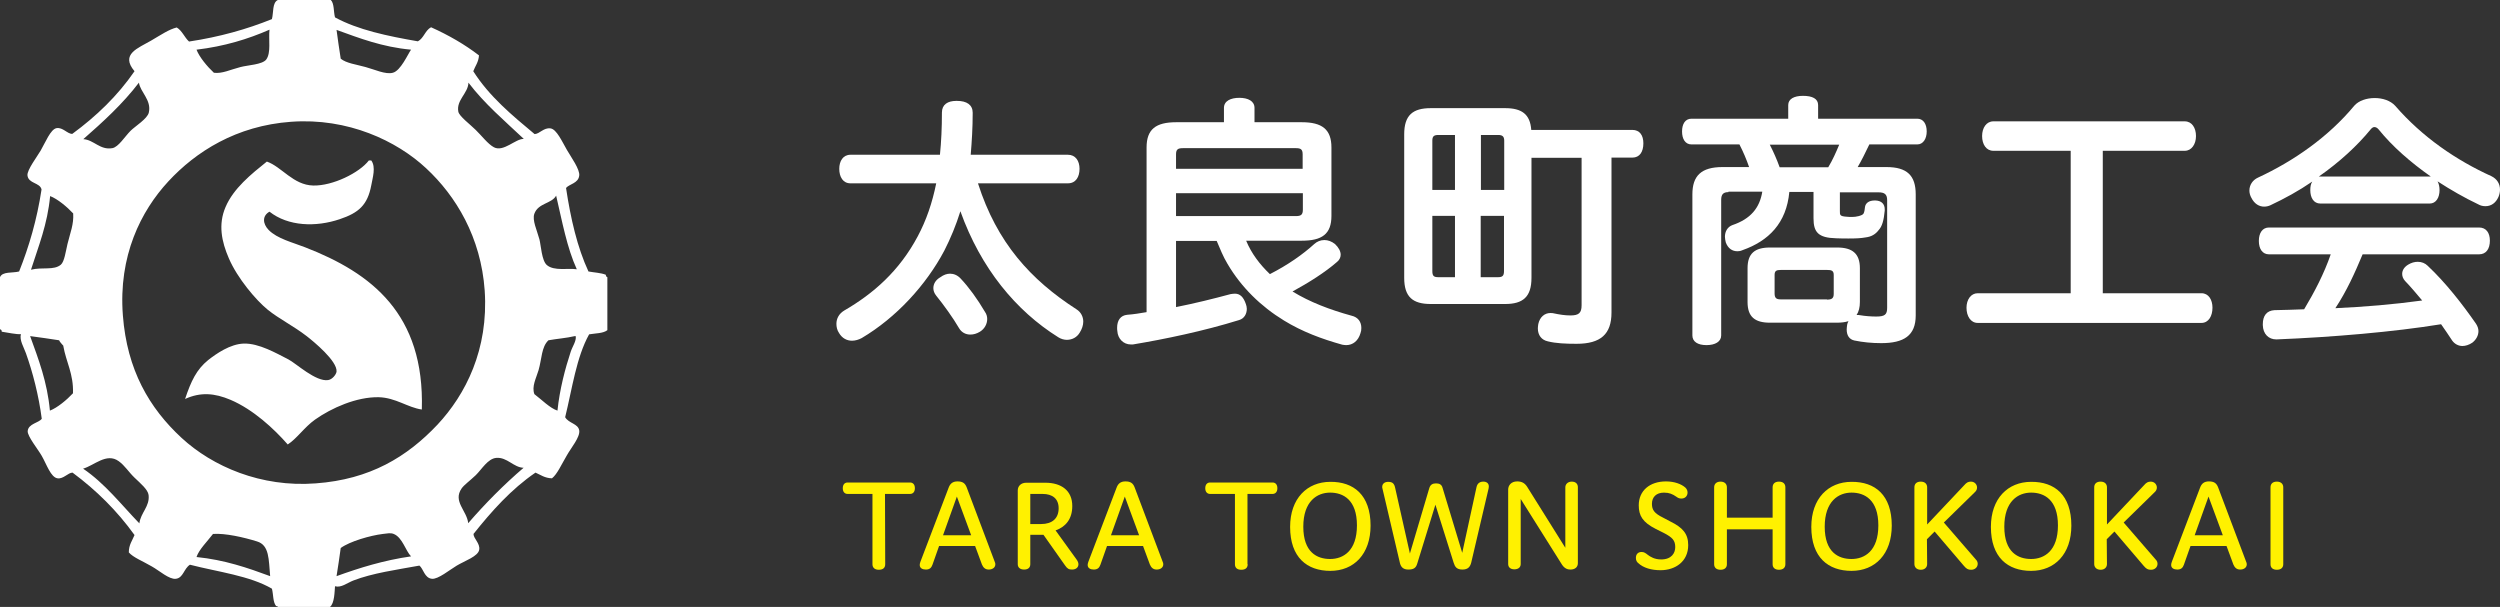 <?xml version="1.0" encoding="utf-8"?>
<!-- Generator: Adobe Illustrator 24.2.0, SVG Export Plug-In . SVG Version: 6.00 Build 0)  -->
<svg version="1.1" id="レイヤー_1" xmlns="http://www.w3.org/2000/svg" xmlns:xlink="http://www.w3.org/1999/xlink" x="0px"
	 y="0px" viewBox="0 0 1137.3 276.1" style="enable-background:new 0 0 1137.3 276.1;" xml:space="preserve">
<rect x="0" y="0" width="1137.3" height="276.1" fill="#333333" stroke="none"/>
<style type="text/css">
	.st0{fill:#FFFFFF;}
	.st1{fill:#FFF100;}
	.st2{fill-rule:evenodd;clip-rule:evenodd;fill:#FFFFFF;}
</style>
<g>
	<g>
		<path class="st0" d="M444.9,83.4c8.6,27,24,43.9,44.8,57.3c2.1,1.3,3.1,3.5,3.1,5.6c0,1.7-0.6,3.4-1.6,5c-1.3,2.2-3.5,3.3-5.9,3.3
			c-1.2,0-2.7-0.4-3.9-1.2c-19.2-12-35.2-31.3-44.5-57.3c-2,6.4-4.4,12.2-7.3,17.9c-8.3,15.7-21.9,30.5-37.6,39.8
			c-1.3,0.7-2.9,1.2-4.4,1.2c-2.3,0-4.5-1.1-5.9-3.5c-0.9-1.3-1.2-2.8-1.2-4.2c0-2.4,1.2-4.6,3.5-6c13.3-7.7,25.1-18,33.5-33.8
			c3.9-7.3,6.6-15.2,8.4-24.1h-39c-3.4,0-5.1-2.9-5.1-6.6c0-3.5,1.7-6.4,5.1-6.4h40.7c0.6-5.9,0.9-12.2,0.9-19.2
			c0-3.7,2.7-5.3,6.5-5.3c0.1,0,0.2,0,0.4,0c4.4,0,7.1,1.8,7.1,5.4c0,6.9-0.4,13.1-0.9,19.1h44.2c3.5,0,5.3,2.8,5.3,6.4
			c0,3.7-1.7,6.6-5.3,6.6H444.9z M432.2,124.5c1.7,0,3.4,0.7,4.8,2.2c3.7,3.9,7.7,9.4,11.1,15.2c0.7,1,1,2.1,1,3.2
			c0,2.3-1.2,4.5-3.3,5.8c-1.5,0.9-2.9,1.3-4.4,1.3c-2.1,0-4-1-5.1-2.9c-2.8-4.8-7-10.6-10.4-14.8c-0.9-1.1-1.3-2.3-1.3-3.4
			c0-2,1.1-3.8,3.2-5C429.3,125,430.8,124.5,432.2,124.5z"/>
		<path class="st0" d="M566.9,109.5c2.4,5.8,6.2,10.8,10.8,15.2c8.2-4.2,14.9-8.9,20.2-13.7c1.2-1.1,2.8-1.8,4.6-1.8
			c1.6,0,3.3,0.6,4.8,1.8c1.7,1.6,2.6,3.3,2.6,4.9c0,1.2-0.6,2.4-1.6,3.2c-5.6,4.9-13,9.5-20.3,13.5c7.8,4.8,17,8.3,26.8,11
			c3.1,0.7,4.5,2.9,4.5,5.6c0,0.9-0.1,1.6-0.4,2.4c-1,3.4-3.4,5.4-6.5,5.4c-0.6,0-1.2-0.1-1.8-0.2c-9.3-2.6-18.2-5.9-26.5-11
			c-10.5-6.4-19.5-15.2-25.7-25.8c-2-3.3-3.4-6.9-4.9-10.4H535v30.1c8.6-1.7,17-3.8,24.8-5.9c0.7-0.1,1.3-0.2,2-0.2
			c2.3,0,3.9,1.5,5,4.8c0.2,0.6,0.4,1.3,0.4,2.1c0,2.2-1.1,4.4-3.5,5.1c-16.1,5-33.9,8.7-48.3,11.1c-0.4,0-0.6,0-1,0
			c-3.3,0-5.9-2.6-6.1-6.1c-0.1-0.5-0.1-1-0.1-1.5c0-3.3,1.5-5.6,4.6-5.9c2.9-0.2,5.9-0.7,8.8-1.2V67.1c0-8.3,4.2-11.5,13.5-11.5
			h21.7v-6.5c0-3.2,3.1-4.6,7-4.6c4,0,6.9,1.5,6.9,4.6v6.5h21.5c9.2,0,13.5,3.2,13.5,11.5v31.1c0,8.3-4.3,11.3-13.5,11.3H566.9z
			 M592.6,70.2c0-2.3-0.9-2.8-3.1-2.8h-51.3c-2.3,0-3.2,0.5-3.2,2.8v6.6h57.6L592.6,70.2L592.6,70.2z M535,87.9v10.4h54.6
			c2.2,0,3.1-0.6,3.1-2.9v-7.5H535z"/>
		<path class="st0" d="M696.7,71.8v54.6c0,8.7-3.9,11.9-12,11.9h-33.8c-8.2,0-12.1-3.2-12.1-11.9V61.1c0-8.7,3.9-11.9,12.1-11.9
			h33.8c7.5,0,11.4,2.7,11.9,9.9h46c3.3,0,5,2.4,5,6.1c0,3.9-1.7,6.5-5,6.5h-9.5v70.5c0,9.8-4.9,14.2-15.9,14.2c-5,0-9.4-0.2-13-1.1
			c-2.9-0.6-4.6-2.8-4.6-5.9c0-0.6,0.1-1.3,0.2-2c0.7-3.2,2.9-5,5.5-5c0.5,0,1,0,1.3,0.1c2.8,0.6,5.3,1,7.8,1c3.8,0,5.1-1.1,5.1-4.6
			V71.8H696.7z M661.9,61.4h-7.5c-2.1,0-2.8,0.6-2.8,2.6v22.4h10.3V61.4z M661.9,98.2h-10.3v25.1c0,2.3,0.7,2.8,2.8,2.8h7.5V98.2z
			 M684.3,64c0-2-0.9-2.6-2.8-2.6h-7.8v25h10.6V64z M681.4,126.1c2,0,2.8-0.5,2.8-2.8V98.2h-10.6v27.9H681.4z"/>
		<path class="st0" d="M786.3,87.4c-2.3,0-3.3,1-3.3,3.5v61.7c0,2.8-2.7,4.4-6.7,4.4s-6.4-1.6-6.4-4.4V88.4c0-8.4,4-12.4,13.7-12.4
			h12.1c-1.2-3.5-2.7-7-4.4-10.3h-21.8c-2.8,0-4.3-2.4-4.3-5.9s1.5-5.8,4.3-5.8h44v-6.2c0-2.8,2.7-4.2,6.7-4.2
			c4.3,0,6.9,1.3,6.9,4.2V54h45.1c2.7,0,4.3,2.3,4.3,5.8c0,3.3-1.6,5.9-4.3,5.9h-21.8c-1.6,3.4-3.7,7.6-5.3,10.3h13.1
			c9.4,0,13.3,3.9,13.3,12.4v55.1c0,9.2-5.4,12.6-15.7,12.6c-4.3,0-8.3-0.4-12.2-1.2c-2.3-0.5-3.5-2.3-3.5-5c0-0.6,0.1-1.3,0.2-2.1
			c0.1-0.7,0.4-1.2,0.6-1.7c-1.5,0.5-3.3,0.7-5.4,0.7h-30.3c-6.9,0-10.2-2.7-10.2-9.4V122c0-6.7,3.3-9.4,10.2-9.4h30.6
			c6.9,0,10.3,2.8,10.3,9.4v15.4c0,2.4-0.5,4.4-1.5,5.9c0.1,0,0.4,0,0.5,0c0.4,0,0.7,0,1.1,0.1c2.3,0.4,5.1,0.6,7.3,0.6
			c4,0,5-0.9,5-4V91c0-2.6-1.2-3.5-3.9-3.5H837V96c0,1.8-0.1,2.4,3.2,2.6c0.9,0.1,1.6,0.1,2.2,0.1c1.1,0,2-0.1,3.2-0.4
			c1.3-0.4,1.8-0.6,2.2-1.2c0.4-0.9,0.5-1.8,0.6-2.8c0.2-1.8,1.7-3.1,4.4-3.1c0.1,0,0.2,0,0.4,0c2.8,0.1,4.2,1.7,4.2,4
			c0,0.1,0,0.4,0,0.6c-0.4,4.4-1.2,7.2-2.7,8.8c-1.5,2-3.4,3.1-6,3.4c-2.2,0.4-4.5,0.5-7.8,0.5c-1.6,0-3.4,0-5.6-0.1
			c-8.2-0.2-10.3-2.8-10.3-9.1v-12h-11c-1.3,14.2-9.4,22.3-21.3,26.5c-0.9,0.4-1.6,0.5-2.3,0.5c-2.4,0-4.3-1.3-5.3-4
			c-0.2-0.9-0.4-1.7-0.4-2.6c0-2.4,1.2-4.5,3.4-5.3c8.3-2.8,12.4-7.8,13.6-15.2h-15.4V87.4z M831.7,76.1c2-3.3,3.5-6.7,5-10.3h-31.6
			c1.7,3.3,3.2,6.7,4.5,10.3H831.7z M831.1,136.3c2.1,0,3.1-0.5,3.1-2.6v-8.6c0-2-1-2.3-3.1-2.3h-20.9c-2.1,0-2.9,0.4-2.9,2.3v8.4
			c0,2.2,0.9,2.7,2.9,2.7h20.9V136.3z"/>
		<path class="st0" d="M906.8,68.6c-3.2,0-5.1-2.9-5.1-6.7s2-6.7,5.1-6.7h87.1c3.2,0,5.1,2.9,5.1,6.7c0,3.7-2,6.7-5.1,6.7h-37.3
			v64.8h44.9c3.2,0,5,2.9,5,6.6c0,3.8-1.8,6.9-5,6.9H899.7c-3.2,0-5.1-3.1-5.1-6.9c0-3.7,2-6.6,5.1-6.6H942V68.6H906.8z"/>
		<path class="st0" d="M1055.6,92.6c-3.1,0-4.6-2.7-4.6-6.1c0-1.5,0.2-2.8,0.9-3.9c-6.1,4.2-12.5,7.7-19.1,10.8
			c-0.9,0.4-1.8,0.6-2.8,0.6c-2.2,0-4.4-1.2-5.8-4c-0.6-1.1-0.9-2.2-0.9-3.3c0-2.6,1.5-4.8,3.9-5.9c16.4-7.6,32.1-18.6,43.8-32.7
			c2-2.3,5.6-3.5,9.3-3.5c3.5,0,7.1,1.1,9.3,3.5c12.4,14.3,27.8,24.8,43.9,32.1c2.4,1.2,3.8,3.4,3.8,6c0,1.1-0.2,2.2-0.7,3.4
			c-1.2,2.7-3.3,4.2-5.9,4.2c-1.1,0-2.2-0.2-3.4-0.9c-6.1-2.9-12.4-6.5-18.4-10.4c0.6,1.1,0.9,2.4,0.9,4c0,3.4-1.6,6.1-4.5,6.1
			C1105.3,92.6,1055.6,92.6,1055.6,92.6z M1074.8,115.7c-3.5,8.4-7.3,16.8-12.4,24.5c13.2-0.6,26.4-1.7,39.5-3.5
			c-2.6-3.1-5.1-6.1-7.8-8.9c-0.9-1-1.3-2.1-1.3-3.2c0-1.6,0.9-3.1,2.7-4.2c1.5-0.9,2.9-1.3,4.4-1.3c1.7,0,3.3,0.6,4.5,1.8
			c8.3,7.8,15.9,17.6,22,26.4c0.7,1.1,1.1,2.2,1.1,3.3c0,2-1,3.9-2.8,5.3c-1.5,1-3.1,1.5-4.5,1.5c-1.8,0-3.5-0.9-4.6-2.4
			c-1.6-2.4-3.3-5-5.1-7.5c-21.5,3.5-49.7,5.9-74.8,6.9c-0.1,0-0.1,0-0.2,0c-3.4,0-6-2.4-6.1-6.5c0-0.1,0-0.2,0-0.4
			c0-3.9,1.8-6.2,5.3-6.4c4.5-0.1,8.9-0.2,13.5-0.4c4.8-8,9.1-16.3,12.1-25h-28.1c-2.9,0-4.6-2.4-4.6-6.1s1.7-6.1,4.6-6.1h95.6
			c3.2,0,4.9,2.4,4.9,6c0,3.7-1.7,6.2-4.9,6.2L1074.8,115.7L1074.8,115.7z M1105.2,80.3c0.2,0,0.5,0,0.6,0
			c-9.1-6.4-17.4-13.6-23.7-21.4c-0.6-0.7-1.2-1.1-2-1.1c-0.5,0-1.1,0.4-1.6,1c-6.1,7.5-14.3,15-23.6,21.5h0.6H1105.2z"/>
	</g>
	<g>
		<g>
			<path class="st1" d="M402.7,256.7c0,1.5-0.9,2.5-2.9,2.5c-1.9,0-2.9-1-2.9-2.5v-32h-11.3c-1.3,0-2.2-0.9-2.2-2.6s0.9-2.6,2.2-2.6
				H414c1.3,0,2.2,0.9,2.2,2.6s-0.9,2.6-2.2,2.6h-11.4L402.7,256.7L402.7,256.7z"/>
			<path class="st1" d="M424.2,256.9c-0.5,1.4-1.3,2.2-3,2.2c-1.5,0-2.8-0.6-2.8-2.1c0-0.4,0.1-0.8,0.3-1.4l12.8-33.6
				c0.7-2,1.9-3,4.1-3c2.4,0,3.5,0.9,4.2,2.8l12.7,33.7c0.2,0.4,0.3,0.8,0.3,1.2c0,1.5-1.3,2.4-3,2.4c-1.6,0-2.5-0.9-3.1-2.3
				l-3.1-8.4h-16.4L424.2,256.9z M429,243.5h12.8l-6.5-17.6L429,243.5z"/>
			<path class="st1" d="M468.7,256.7c0,1.4-0.9,2.4-2.8,2.4s-2.9-1-2.9-2.4v-33.6c0-1.9,1.4-3.5,3.9-3.5h8.6
				c7.5,0,12.3,3.7,12.3,10.6c0,6-3.1,9.5-7.6,11.1l9.6,13.3c0.5,0.7,0.8,1.4,0.8,2.1c0,1.4-1.1,2.4-2.9,2.4c-1.4,0-2.1-0.3-3.2-1.9
				l-9.8-13.9h-6V256.7z M473.6,238.4c5,0,8-2.5,8-7.2c0-4.3-2.8-6.5-7.3-6.5h-5.6v13.7H473.6z"/>
			<path class="st1" d="M500.6,256.9c-0.5,1.4-1.3,2.2-3,2.2c-1.5,0-2.8-0.6-2.8-2.1c0-0.4,0.1-0.8,0.3-1.4l12.8-33.6
				c0.7-2,1.9-3,4.1-3c2.4,0,3.5,0.9,4.2,2.8l12.7,33.7c0.2,0.4,0.3,0.8,0.3,1.2c0,1.5-1.3,2.4-3,2.4c-1.6,0-2.5-0.9-3.1-2.3
				l-3.1-8.4h-16.4L500.6,256.9z M505.4,243.5h12.8l-6.5-17.6L505.4,243.5z"/>
			<path class="st1" d="M567.6,256.7c0,1.5-0.9,2.5-2.9,2.5s-2.9-1-2.9-2.5v-32h-11.3c-1.3,0-2.2-0.9-2.2-2.6s0.9-2.6,2.2-2.6h28.4
				c1.3,0,2.2,0.9,2.2,2.6s-0.9,2.6-2.2,2.6h-11.4v32H567.6z"/>
			<path class="st1" d="M623.5,239.1c0,13-7.6,20.6-18.3,20.6c-10.6,0-18.3-6.1-18.3-20c0-12.9,7.7-20.5,18.3-20.5
				C615.8,219.1,623.5,225.2,623.5,239.1z M592.9,239.6c0,11.7,6.3,14.7,12.2,14.7s12.2-3.6,12.2-15.3s-6.3-14.9-12.2-14.9
				S592.9,228,592.9,239.6z"/>
			<path class="st1" d="M650.2,222.1c0.5-1.7,1.6-2.2,3.1-2.2s2.6,0.5,3,2.2l8.9,29.4l6.5-29.9c0.4-1.8,1.6-2.5,3.1-2.5
				c1.4,0,2.5,0.7,2.5,2.2c0,0.3-0.1,0.6-0.1,0.9l-7.9,33.7c-0.5,2-1.5,3.2-4,3.2c-2.6,0-3.4-1.2-4-3.1l-8.3-26.4l-8.3,26.9
				c-0.6,2-1.8,2.6-4,2.6s-3.3-1-3.8-2.8l-8-34.1c-0.1-0.3-0.1-0.5-0.1-0.7c0-1.6,1.3-2.3,2.7-2.3c2,0,2.8,0.8,3.2,2.8l6.7,29.8
				L650.2,222.1z"/>
			<path class="st1" d="M712.1,221.7c0-1.4,1.1-2.6,2.9-2.6c1.9,0,2.8,1.1,2.8,2.5v34.6c0,1.8-1.3,2.9-3.4,2.9
				c-1.2,0-2.6-0.4-3.8-2.2L691.8,227v29.6c0,1.4-1,2.4-2.9,2.4c-1.8,0-2.8-1-2.8-2.4v-33.9c0-1.8,1.3-3.7,4.1-3.7
				c2,0,3.4,0.7,4.5,2.4l17.4,27.8V221.7z"/>
			<path class="st1" d="M759.8,237.2c5.7,2.8,8.2,5.6,8.2,10.8c0,7.4-5.8,11.4-12.6,11.4c-4,0-7.8-1-10.2-3.3c-0.5-0.4-1-1.1-1-2.3
				c0-1.7,1-2.7,2.6-2.7c1.2,0,1.9,0.6,2.8,1.3c1.2,0.9,3.1,2.1,6.1,2.1c4.7,0,6.4-2.9,6.4-5.6c0-3-1.2-4.4-5.3-6.5l-3.6-1.8
				c-5.9-3-7.7-6-7.7-10.7c0-6.7,5-10.9,12.4-10.9c3.8,0,7,1.2,8.8,2.8c0.7,0.7,1,1.4,1,2.3c0,1.4-1,2.7-2.8,2.7
				c-1,0-1.6-0.3-2.4-0.9c-1.6-1.1-3.1-1.8-5.5-1.8c-3.5,0-5.5,2-5.5,5.1c0,2.7,1,4.3,5.1,6.3L759.8,237.2z"/>
			<path class="st1" d="M785.6,256.7c0,1.5-1,2.5-2.9,2.5s-2.9-1-2.9-2.5v-35c0-1.5,1-2.6,2.9-2.6s2.9,1.1,2.9,2.6v13.8h20.8v-13.8
				c0-1.5,0.9-2.6,2.9-2.6s2.9,1.1,2.9,2.6v35c0,1.5-1,2.5-2.9,2.5s-2.9-1-2.9-2.5v-15.9h-20.8V256.7z"/>
			<path class="st1" d="M860.6,239.1c0,13-7.6,20.6-18.3,20.6c-10.6,0-18.3-6.1-18.3-20c0-12.9,7.7-20.5,18.3-20.5
				C853,219.1,860.6,225.2,860.6,239.1z M830.1,239.6c0,11.7,6.3,14.7,12.2,14.7s12.2-3.6,12.2-15.3s-6.3-14.9-12.2-14.9
				S830.1,228,830.1,239.6z"/>
			<path class="st1" d="M876.7,256.6c0,1.4-1,2.6-2.9,2.6s-2.9-1.2-2.9-2.6v-34.9c0-1.5,0.9-2.6,2.9-2.6c1.9,0,2.9,1.1,2.9,2.6v16.9
				l16.8-17.8c1.1-1.3,1.9-1.7,3.1-1.7c1.7,0,2.8,1.3,2.8,2.7c0,0.7-0.3,1.5-1,2.1l-14.1,13.8l14.7,17c0.5,0.5,0.7,1.2,0.7,1.8
				c0,1.4-1.1,2.7-3,2.7c-1.4,0-2.1-0.4-3.3-1.8l-13.3-15.6l-3.5,3.5L876.7,256.6L876.7,256.6z"/>
			<path class="st1" d="M942.3,239.1c0,13-7.6,20.6-18.3,20.6c-10.6,0-18.3-6.1-18.3-20c0-12.9,7.7-20.5,18.3-20.5
				C934.7,219.1,942.3,225.2,942.3,239.1z M911.8,239.6c0,11.7,6.3,14.7,12.2,14.7s12.2-3.6,12.2-15.3s-6.3-14.9-12.2-14.9
				S911.8,228,911.8,239.6z"/>
			<path class="st1" d="M958.5,256.6c0,1.4-1,2.6-2.9,2.6s-2.9-1.2-2.9-2.6v-34.9c0-1.5,0.9-2.6,2.9-2.6c1.9,0,2.9,1.1,2.9,2.6v16.9
				l16.8-17.8c1.1-1.3,1.9-1.7,3.1-1.7c1.7,0,2.8,1.3,2.8,2.7c0,0.7-0.3,1.5-1,2.1l-14.1,13.8l14.7,17c0.5,0.5,0.7,1.2,0.7,1.8
				c0,1.4-1.1,2.7-3,2.7c-1.4,0-2.1-0.4-3.3-1.8l-13.3-15.6l-3.5,3.5L958.5,256.6L958.5,256.6z"/>
			<path class="st1" d="M993.5,256.9c-0.5,1.4-1.3,2.2-3,2.2c-1.5,0-2.8-0.6-2.8-2.1c0-0.4,0.1-0.8,0.3-1.4l12.8-33.6
				c0.7-2,1.9-3,4.1-3c2.4,0,3.5,0.9,4.2,2.8l12.7,33.7c0.2,0.4,0.3,0.8,0.3,1.2c0,1.5-1.3,2.4-3,2.4c-1.6,0-2.5-0.9-3.1-2.3
				l-3.1-8.4h-16.4L993.5,256.9z M998.4,243.5h12.8l-6.5-17.6L998.4,243.5z"/>
			<path class="st1" d="M1038.7,256.7c0,1.5-1,2.5-2.9,2.5s-2.9-1-2.9-2.5v-35c0-1.5,0.9-2.6,2.9-2.6c1.9,0,2.9,1.1,2.9,2.6V256.7z"
				/>
		</g>
	</g>
	<g>
		<path class="st2" d="M126.4,0h24.1c1.6,1.6,1.2,5.3,1.9,7.9c10.4,5.7,23.9,8.5,37.7,10.9c2.7-1.4,3.3-5,6-6.4
			c8,3.6,15.3,7.8,21.8,12.8c-0.2,3.1-1.7,4.8-2.6,7.2c7.3,11.5,17.6,20,27.9,28.6c2.3-0.1,4.1-3,7.2-2.6c2.8,0.3,5.4,6.2,7.5,9.8
			c1.9,3.3,6,8.9,5.6,11.7c-0.4,3.5-4.5,3.8-6,5.6c2.1,13.9,5.1,27,10.2,38c2.7,0.5,5.7,0.6,7.9,1.5c0,0.6,0.3,1,0.7,1.1v24.1
			c-1.9,1.5-5.4,1.4-8.3,1.9c-5.8,10.4-7.7,24.7-10.9,37.7c1.6,2.8,5.9,2.9,6.4,6c0.5,3-3.7,7.9-5.6,11.3c-2.6,4.4-4.4,8.6-6.8,10.5
			c-3.3-0.1-5.2-1.6-7.5-2.6c-11.1,7.6-19.9,17.5-28.2,27.9c0,2.1,3.1,4.3,2.6,7.2c-0.5,3-6.5,5-10.2,7.2c-3.2,1.9-8.5,6.3-11.3,6
			c-3.4-0.3-3.9-4.6-5.7-6c-10.4,1.9-21.3,3.4-30.1,6.8c-2.8,1.1-5.5,3.4-8.3,2.6c-0.2,2.3-0.2,7.8-2.3,9.4h-23.7
			c-0.1-0.3-0.3-0.4-0.8-0.4c-1.5-1.8-1.2-5.3-1.9-7.9c-10.1-5.9-24.5-7.6-37.3-10.9c-2.8,1.8-3,6-6.4,6.4c-3,0.4-7.5-3.7-10.9-5.6
			c-4.3-2.5-8.5-4.1-10.5-6.4c0-3.5,1.6-5.4,2.6-7.9C53.3,232.4,43.8,223,33,215c-2,0-4.2,3-6.8,2.6c-3.1-0.4-5-6.4-7.2-10.2
			c-1.7-3-6.6-9-6.4-11.3c0.3-3.4,5.1-3.7,6.4-5.6c-1.4-10.7-4.1-21.1-7.2-29.8c-1-2.8-3-5.9-2.3-8.7c-2,0.2-6-0.7-8.7-1.1
			c0-0.7-0.3-1-0.8-1.1v-23.7c1.1-2.7,5.7-1.8,8.7-2.6c4.5-11.3,8.1-23.5,10.2-37.3c-0.7-3.2-6-2.6-6.4-6.4c-0.3-2.4,4.5-8.7,6-11.3
			c2.1-3.6,4.5-9.7,7.2-10.2c2.9-0.5,5,2.7,7.2,2.6c10.9-8,20.6-17.3,28.3-28.5c-6.6-7.8,1.7-10.5,7.5-13.9c4.8-2.8,8.1-5.1,11.7-6
			c2.5,1.5,3.5,4.5,5.6,6.4c13.9-2.1,26.3-5.6,37.7-10.2C124.5,5.7,123.8,1.2,126.4,0 M89.4,22.6c1.3,3.4,4.9,7.7,7.9,10.5
			c3.8,0.5,7.4-1.4,12.1-2.6c3.4-0.9,9.9-1.1,11.7-3.4c2.3-3.1,1-9.1,1.5-13.6C112.8,17.8,102,21.1,89.4,22.6 M155,26.7
			c2.6,2.1,7,2.6,11.3,3.8c4.1,1.1,9.1,3.5,12.4,2.6c3.6-0.9,6.9-8.6,8.3-10.5c-13.1-1.2-23.4-5.2-33.9-9
			C153.7,18,154.3,22.4,155,26.7 M37.9,63.3c4.8,0.3,7.6,5.1,13.2,4.1c2.8-0.5,5.7-5.3,8.3-7.9c2-2,7.7-5.5,8.3-8.3
			c1.3-5.7-3.9-9.3-4.5-13.6C55.8,47.3,46.9,55.4,37.9,63.3 M208.5,50.8c0.4,2.1,5.4,5.8,7.9,8.3c2.7,2.6,5.5,6.4,8.3,7.9
			c4.4,2.3,9.9-4,13.6-3.8c-8.7-8.2-17.9-16-25.2-25.6C213,42.4,207.5,45.5,208.5,50.8 M76.6,82.5c-12.5,13.5-22.8,33.9-20.7,61
			c1.9,24.8,12,42.1,26.7,55.7c14.1,13,36.1,22.6,61,20.7c24.8-1.8,41.6-12.1,55.4-26.7c12.8-13.7,23.3-34.2,21.5-61
			c-1.7-24.3-13.1-43.1-26.7-55.7c-13.3-12.4-35.5-23-61.4-21.1C107.5,57.2,89.1,69,76.6,82.5 M22.8,89.2
			c-1.2,12.9-5.3,22.8-8.7,33.5c5.2-1.3,10.4,0.4,13.6-2.3c1.6-1.4,2.2-6,3-9.4c1.3-5.3,2.9-8.9,2.6-13.9
			C30.5,94.1,26.2,90.5,22.8,89.2 M243.1,97.2c-1.1,2.9,1.2,7.6,2.3,11.7c0.7,2.6,1,9.7,3.4,11.7c3.3,2.8,9.7,1.3,13.6,1.9
			c-4.5-9.8-6.7-22-9.4-33.5C251,92.7,244.9,92.3,243.1,97.2 M28.8,157.4c0.4,0.1-1.4-1.4-1.9-2.6c-4.4-0.7-8.7-1.3-13.2-1.9
			c3.8,10.5,7.8,20.8,9,33.9c3.4-1.3,7.7-4.9,10.5-7.9C33.5,170.1,30.1,164.8,28.8,157.4 M261.5,152.9c-3.8,0.9-8.1,1.2-12,1.9
			c-3.2,3-3,8.4-4.5,13.6c-1.1,3.7-3.2,7.4-1.9,10.9c3.3,2.5,7.1,6.4,10.5,7.5c1-9.7,3.5-19.1,6-26.7c0.8-2.5,2.7-5,2.3-7.2H261.5z
			 M67.6,225.2c-0.3-2.5-3.7-5.3-6.4-7.9c-2.8-2.7-4.4-5.5-7.2-7.5c-5.5-4-11.2,2-16.2,3.4c10,6.8,17.3,16.3,25.6,24.9
			C64,233.2,68.2,230.4,67.6,225.2 M225.8,208.3c-3.9,0.3-6.7,5.3-9.4,7.9c-2.5,2.4-5.3,4.4-6.4,6c-4.1,5.9,2.4,10.1,3,15.8
			c7.8-9,16.2-17.5,25.2-25.2C233.7,212.7,230.7,207.9,225.8,208.3 M116.9,246.3c-6.1-1.9-14.5-3.8-20-3.4
			c-2.5,3.3-6.4,7.1-7.5,10.5c12.8,1.3,23.2,4.9,33.5,8.7C122.2,254.5,122.6,248,116.9,246.3 M179.1,242.9c-1.5-0.6-3-0.2-4.9,0
			c-5.8,0.7-15.1,3.4-19.2,6.4c-0.6,4.3-1.2,8.6-1.9,12.8c10.5-3.8,21.4-7.2,33.9-9C184.5,250.6,183.1,244.5,179.1,242.9
			 M142.5,84.4c-9.1-0.2-14.3-8.5-21.1-10.9c-7.1,5.7-15.2,12.2-18.8,20.7c-3.4,7.9-1.8,15.7,1.5,23.3c3.9,9.1,12.4,19.1,17.7,23.4
			c5.2,4.2,11.6,7.3,17.7,12c3.1,2.4,14.1,11.4,13.6,16.2c-0.2,1.3-1.9,3.5-3.8,3.8c-5.6,0.9-14.6-7.6-18.1-9.4
			c-5.5-2.8-13.4-7.4-20.3-7.2c-6.2,0.2-12.5,4.6-16.2,7.5c-5.3,4.3-7.8,9.6-10.5,17.7c7-3.2,13.4-2.7,20.7,0.4
			c10.3,4.4,19.7,13.1,26,20.3c4.2-2.7,7.5-7.8,12.4-11.3c7.5-5.3,18.9-10.4,29-10.2c7.7,0.2,13.2,4.7,19.6,5.6
			c1.3-43.5-22.9-62.1-53.1-73.8c-5.6-2.2-12.7-3.9-16.6-7.9c-2.7-2.8-3-6.4,0.4-8.3c8.5,6.7,21.1,7.1,32,3.4
			c8.6-2.9,12.6-6.4,14.3-15.4c0.6-3.4,2.2-8.3,0-11.3h-1.1C163.5,78.6,151.4,84.6,142.5,84.4"/>
	</g>
</g>
</svg>
